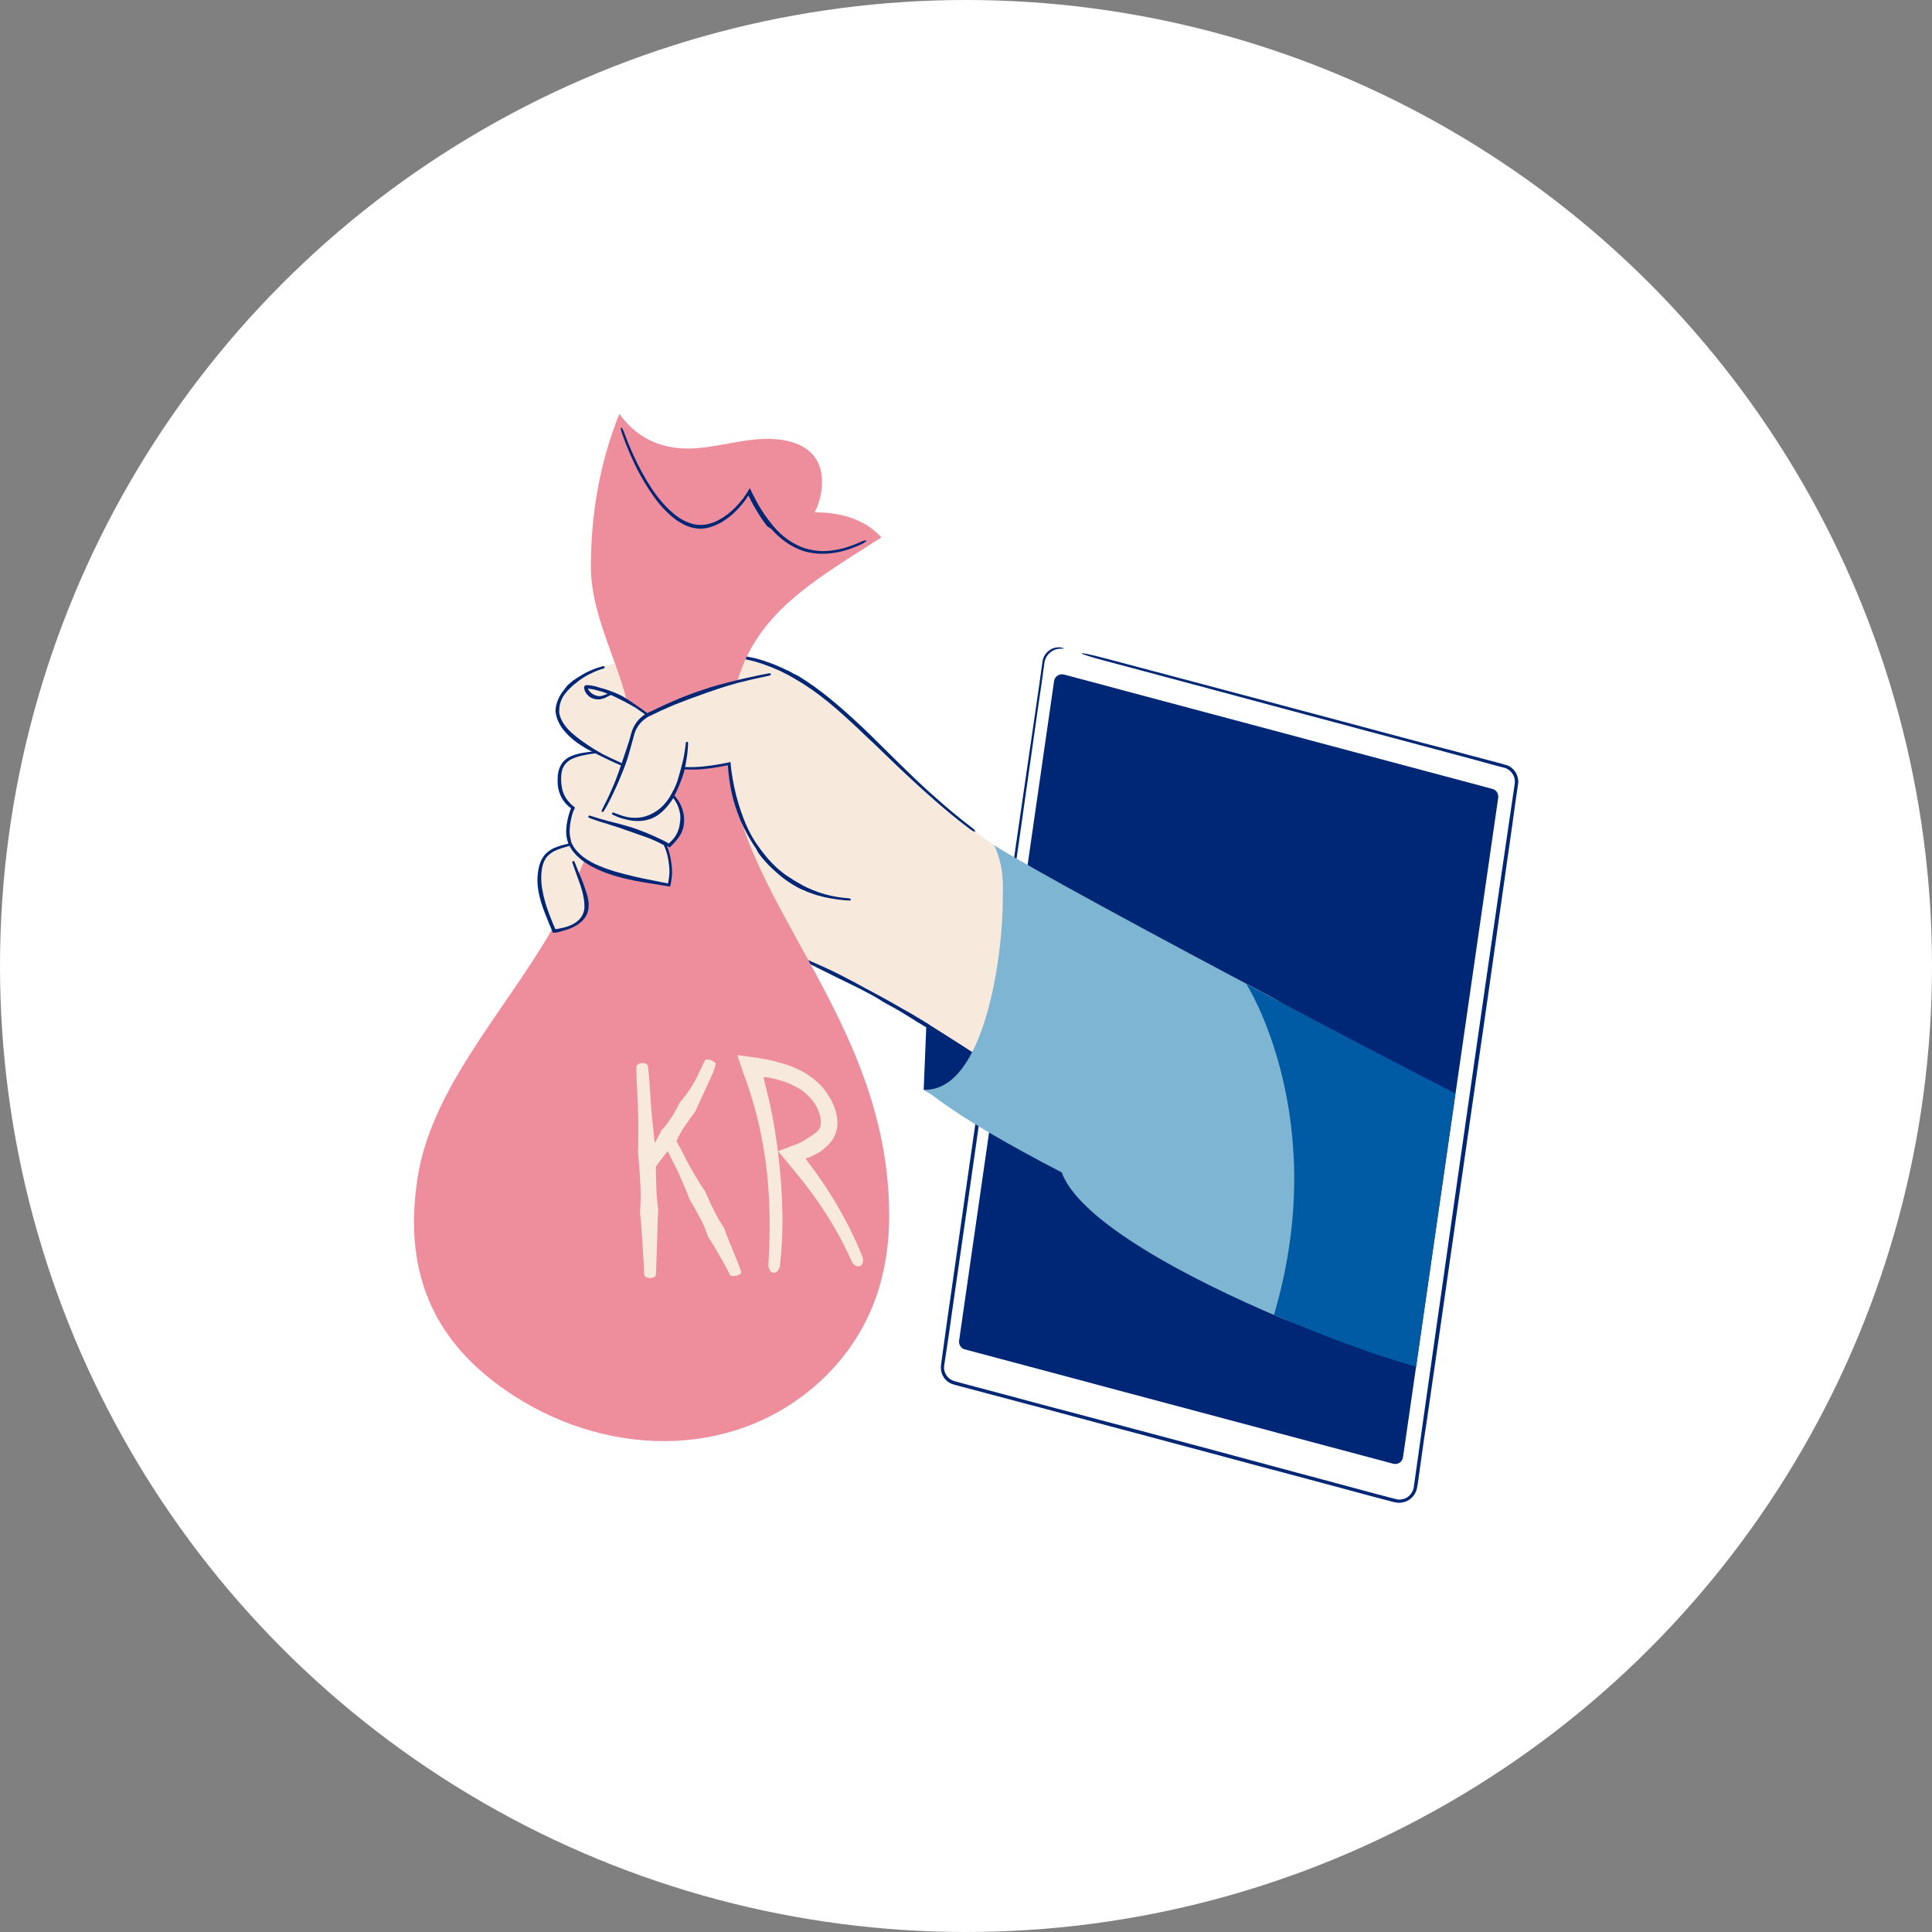 <svg width="126" height="126" viewBox="0 0 126 126" fill="none" xmlns="http://www.w3.org/2000/svg">
<rect x="0" y="0" width="126" height="126" fill="#808080" stroke="none"/>
<circle cx="63" cy="63" r="63" fill="white"/>
<g clip-path="url(#clip0_979_28945)">
<path d="M78.42 94.382C74.985 93.467 71.49 92.536 67.965 91.606C66.21 91.14 64.455 90.66 62.685 90.195L62.355 90.104C62.235 90.074 62.16 90.044 62.055 89.999C61.875 89.894 61.725 89.744 61.65 89.564C61.56 89.369 61.545 89.174 61.59 88.964L61.695 88.288C61.83 87.388 61.965 86.487 62.085 85.586C62.655 81.683 63.15 78.171 63.63 74.839C63.885 72.992 64.155 71.131 64.41 69.285C64.65 67.589 64.89 65.877 65.13 64.181L66.18 56.826C66.51 54.499 66.84 52.188 67.17 49.861L67.665 46.379L67.92 44.637L68.04 43.767L68.1 43.331C68.115 43.181 68.145 43.046 68.205 42.926C68.28 42.746 68.415 42.611 68.55 42.506C68.685 42.401 68.835 42.356 68.955 42.326C69.21 42.281 69.375 42.326 69.375 42.296C69.375 42.281 69.225 42.191 68.94 42.221C68.805 42.236 68.625 42.281 68.475 42.386C68.31 42.491 68.16 42.656 68.07 42.851C68.01 42.986 67.98 43.151 67.965 43.301L67.905 43.737L67.785 44.607L67.53 46.364L67.02 49.861L66 56.871L64.95 64.151C64.695 65.847 64.455 67.558 64.2 69.255C63.93 71.101 63.66 72.947 63.39 74.824C62.91 78.141 62.415 81.653 61.845 85.601C61.725 86.487 61.59 87.388 61.47 88.288L61.38 88.964C61.335 89.204 61.365 89.474 61.47 89.684C61.575 89.909 61.755 90.104 61.98 90.21C62.085 90.269 62.22 90.3 62.325 90.33L62.655 90.42C64.41 90.885 66.165 91.35 67.92 91.816C71.43 92.761 74.925 93.692 78.36 94.608L81.93 95.568C83.595 96.004 85.26 96.454 86.94 96.904C87.78 97.129 88.62 97.355 89.445 97.58L90.705 97.91C90.81 97.94 90.9 97.97 91.02 97.985C91.14 98.015 91.26 98.015 91.38 98C91.62 97.97 91.845 97.88 92.025 97.715C92.205 97.565 92.34 97.34 92.4 97.114C92.43 96.994 92.43 96.889 92.46 96.784L92.505 96.469C92.565 96.034 92.625 95.613 92.685 95.178C92.805 94.322 92.925 93.467 93.06 92.611C93.3 90.915 93.555 89.219 93.795 87.538C94.83 80.302 95.91 72.812 96.975 65.427C97.365 62.68 97.755 59.933 98.145 57.186L98.61 53.929L98.835 52.293L98.955 51.482C98.97 51.347 99 51.212 99.015 51.062C99.03 50.912 99 50.762 98.955 50.612C98.865 50.326 98.655 50.086 98.385 49.951C98.325 49.921 98.25 49.891 98.175 49.876C98.1 49.861 98.04 49.846 97.98 49.816L97.575 49.711L95.985 49.291C94.92 49.005 93.855 48.72 92.79 48.45L83.625 46.003C79.815 44.983 75.87 43.947 71.985 42.911C71.19 42.701 70.56 42.566 70.545 42.611C70.53 42.656 71.145 42.851 71.94 43.061C75.84 44.097 79.785 45.163 83.595 46.184C86.64 46.994 89.685 47.82 92.745 48.63L95.94 49.486L97.53 49.921L97.935 50.026C98.07 50.056 98.19 50.086 98.295 50.146C98.52 50.266 98.685 50.477 98.76 50.717C98.79 50.837 98.805 50.957 98.79 51.092C98.775 51.212 98.745 51.362 98.73 51.497L98.61 52.308L98.37 53.944L97.89 57.216C97.5 59.948 97.095 62.68 96.705 65.397C95.64 72.797 94.575 80.272 93.54 87.523C93.3 89.204 93.06 90.9 92.82 92.596C92.7 93.452 92.58 94.307 92.46 95.163C92.4 95.583 92.34 96.019 92.28 96.439L92.235 96.754C92.22 96.859 92.205 96.979 92.19 97.069C92.145 97.249 92.04 97.43 91.89 97.565C91.74 97.7 91.56 97.775 91.365 97.79C91.275 97.805 91.17 97.805 91.08 97.775C90.99 97.76 90.87 97.715 90.78 97.7L89.52 97.37C88.68 97.144 87.855 96.919 87.015 96.694C85.35 96.244 83.685 95.808 82.035 95.358L78.42 94.382Z" fill="#002776"/>
<path d="M90.87 95.463L62.925 88.003C62.67 87.943 62.52 87.688 62.55 87.433L68.745 44.412C68.79 44.112 69.09 43.917 69.39 43.992L97.335 51.452C97.59 51.512 97.74 51.767 97.71 52.023L91.5 95.043C91.455 95.343 91.17 95.538 90.87 95.463Z" fill="#002776"/>
<path d="M60.24 71.071L60.555 63.416L69.585 70.305L64.02 73.203L60.24 71.071Z" fill="#002776"/>
<path d="M77.91 62.635C71.175 59.153 67.2 56.916 63.615 54.244C56.025 48.615 53.19 41.92 45.195 42.761C44.61 42.821 43.995 42.806 43.38 42.881C43.38 42.881 39.435 43.046 38.205 43.962C36.975 44.878 39.225 48.63 39.225 48.63L37.965 51.242L37.905 55.13L36.36 56.301C36.36 56.301 34.515 57.937 36.99 58.597C39.465 59.273 46.83 60.504 46.83 60.504C57.705 63.596 67.785 71.882 70.23 73.203" fill="#F8E9DD"/>
<path d="M51.78 43.947C51.69 43.902 51.6 43.842 51.51 43.797L51.225 43.662C51.135 43.617 51.045 43.572 50.94 43.527L50.655 43.407C50.385 43.286 50.085 43.196 49.815 43.091C49.53 43.016 49.245 42.911 48.945 42.866C48.39 42.731 47.82 42.671 47.25 42.626C46.965 42.626 46.68 42.596 46.395 42.611L45.975 42.626C45.84 42.626 45.69 42.641 45.555 42.656C45.36 42.671 45.195 42.716 45.195 42.761C45.195 42.806 45.36 42.821 45.555 42.806C45.69 42.791 45.84 42.776 45.975 42.776H46.395H46.605C46.68 42.776 46.74 42.776 46.815 42.791L47.235 42.806C47.79 42.851 48.36 42.926 48.9 43.061C49.185 43.121 49.47 43.211 49.74 43.301C50.01 43.407 50.295 43.497 50.55 43.617L50.835 43.737C50.925 43.782 51.015 43.827 51.105 43.872L51.375 44.007C51.465 44.052 51.555 44.112 51.645 44.157L51.9 44.307C53.4 45.163 54.72 46.349 55.965 47.519L56.61 48.135L57.03 48.525C57.795 49.261 58.545 49.996 59.325 50.717C59.88 51.242 60.45 51.752 61.02 52.248C61.74 52.878 62.49 53.494 63.27 54.079C63.435 54.199 63.57 54.259 63.6 54.229C63.63 54.199 63.525 54.079 63.36 53.959C62.595 53.374 61.83 52.743 61.125 52.113C60.555 51.617 60 51.107 59.445 50.567C58.68 49.831 57.93 49.081 57.18 48.345L56.79 47.955L56.145 47.339C54.885 46.169 53.55 44.983 52.035 44.067L51.78 43.947Z" fill="#002776"/>
<path d="M57.57 65.322C58.155 65.637 58.74 65.967 59.31 66.328C59.625 66.523 59.895 66.703 60.165 66.853C60.315 66.943 60.465 67.033 60.615 67.123L61.02 67.363L61.605 67.724L62.7 68.429C62.76 68.474 62.835 68.474 62.865 68.444C62.895 68.414 62.85 68.354 62.79 68.309L61.71 67.559L61.14 67.183L60.75 66.928C60.6 66.823 60.465 66.733 60.315 66.643C60.045 66.478 59.76 66.313 59.445 66.118C58.86 65.802 58.275 65.442 57.69 65.127L57.39 64.962C56.82 64.662 56.25 64.346 55.695 64.046C55.095 63.731 54.465 63.401 53.835 63.115L53.13 62.8C52.755 62.635 52.38 62.47 52.005 62.305L51.195 61.96C50.85 61.809 50.505 61.674 50.16 61.539C50.085 61.509 50.025 61.524 50.01 61.554C49.995 61.599 50.04 61.644 50.115 61.674C50.46 61.825 50.805 61.975 51.15 62.11C51.42 62.23 51.69 62.335 51.96 62.47C52.335 62.635 52.695 62.815 53.07 62.995C53.295 63.115 53.535 63.221 53.76 63.341C54.375 63.656 55.005 63.956 55.62 64.256C55.905 64.391 56.19 64.541 56.475 64.692C56.76 64.842 57.045 64.992 57.315 65.157L57.57 65.322Z" fill="#002776"/>
<path d="M36.6 59.513C33.645 65.232 28.23 70.501 27.24 76.775C26.205 83.35 28.56 87.838 33.525 91.035C39.96 95.178 48.33 95.133 53.805 89.789C56.4 87.237 57.99 83.83 57.99 79.267C57.99 66.178 47.58 58.372 47.58 48.99C47.58 48.525 47.61 48.045 47.67 47.565L47.64 46.679C48.33 40.465 52.5 38.258 57.48 35.046C56.49 33.965 55.08 33.425 53.13 33.41C53.415 32.869 53.61 32.194 53.61 31.413C53.61 29.402 52.02 28.621 50.04 28.621C48.33 28.621 46.545 29.252 44.85 29.252C43.38 29.252 41.655 28.771 40.395 26.985C39.105 30.182 38.535 33.56 38.535 36.967C38.535 39.939 40.125 42.776 40.875 45.673C41.355 47.594 39.465 53.464 36.6 59.513Z" fill="#EE8D9C"/>
<path d="M39.33 43.617V45.013C40.59 45.418 41.25 45.808 42.24 46.619C42.375 46.484 42.165 46.649 42.345 46.559C46.545 44.502 49.665 44.127 50.295 43.962L55.47 58.672C50.595 58.447 47.85 54.334 47.535 49.831C46.71 49.996 45.87 50.146 45.045 50.146C44.88 50.146 44.7 50.146 44.535 50.131C44.325 50.987 44.325 51.287 43.845 51.888C44.4 52.278 44.505 53.058 44.505 53.389C44.505 54.199 44.22 54.635 43.65 55.145C43.53 55.07 43.395 55.01 43.275 54.95C43.59 55.415 43.755 56.286 43.755 56.871C43.755 57.171 43.71 57.456 43.62 57.742C42.09 57.441 39 57.081 37.665 55.73L37.365 56.151C37.74 57.201 38.25 58.222 38.25 59.048C38.25 60.128 37.215 60.579 36.165 60.699C35.715 59.693 35.19 58.462 35.19 57.306C35.19 55.505 36.18 55.325 37.215 55.055C37.11 54.815 37.05 54.544 37.05 54.244C37.05 53.764 37.185 53.088 37.38 52.713C36.81 52.308 36.48 51.752 36.48 50.852C36.48 49.306 37.68 49.261 38.925 49.05C37.56 48.3 36.375 47.384 36.375 46.289C36.375 45.073 37.905 43.857 39.435 43.482" fill="#F8E9DD"/>
<path d="M36.48 46.214C36.48 46.003 36.555 45.778 36.645 45.583C36.735 45.373 36.885 45.193 37.035 45.028C37.125 44.938 37.2 44.848 37.29 44.773C37.365 44.697 37.455 44.622 37.545 44.562C37.635 44.487 37.725 44.412 37.83 44.337C37.92 44.277 38.01 44.217 38.1 44.157C38.235 44.082 38.37 43.992 38.52 43.932C38.79 43.797 39.06 43.677 39.36 43.602C39.405 43.587 39.45 43.542 39.435 43.497C39.42 43.452 39.375 43.437 39.315 43.452C39.015 43.527 38.715 43.632 38.43 43.767C38.28 43.827 38.145 43.902 37.995 43.992C37.89 44.052 37.8 44.112 37.695 44.172C37.59 44.247 37.485 44.307 37.38 44.382C37.29 44.457 37.2 44.532 37.11 44.607C37.02 44.682 36.93 44.788 36.855 44.893C36.705 45.088 36.555 45.283 36.45 45.508C36.345 45.733 36.255 45.973 36.24 46.214C36.225 46.304 36.225 46.394 36.24 46.469C36.3 46.949 36.555 47.384 36.855 47.73C37.185 48.105 37.575 48.42 37.995 48.675C38.145 48.765 38.31 48.87 38.475 48.946C38.73 49.081 38.985 49.216 39.24 49.336L39.795 49.606C40.035 49.711 40.275 49.831 40.515 49.921C40.56 49.936 40.62 49.921 40.635 49.891C40.65 49.861 40.62 49.801 40.575 49.786C40.335 49.666 40.095 49.561 39.87 49.456C39.69 49.366 39.495 49.276 39.315 49.186C39.06 49.05 38.82 48.9 38.58 48.75C38.43 48.66 38.28 48.555 38.13 48.45C37.74 48.18 37.35 47.88 37.035 47.55C36.75 47.234 36.51 46.844 36.465 46.439C36.48 46.364 36.465 46.289 36.48 46.214Z" fill="#002776"/>
<path d="M43.44 55.145L43.62 55.235C43.635 55.25 43.665 55.265 43.68 55.265L43.725 55.22L43.815 55.13C43.89 55.055 43.965 54.98 44.04 54.89C44.19 54.724 44.325 54.544 44.43 54.334C44.535 54.109 44.595 53.884 44.61 53.674C44.61 53.554 44.625 53.449 44.61 53.328C44.61 53.224 44.595 53.118 44.565 53.013C44.535 52.863 44.49 52.713 44.43 52.578C44.325 52.308 44.145 52.068 43.965 51.858C43.935 51.812 43.875 51.812 43.845 51.843C43.815 51.873 43.815 51.917 43.845 51.963C44.025 52.188 44.16 52.413 44.25 52.668C44.295 52.803 44.325 52.938 44.355 53.073C44.37 53.163 44.37 53.269 44.37 53.359C44.37 53.464 44.355 53.569 44.34 53.674C44.325 53.854 44.28 54.049 44.19 54.259C44.115 54.439 43.995 54.619 43.86 54.77C43.785 54.845 43.71 54.92 43.635 54.995L43.62 55.01H43.605L43.59 54.995L43.515 54.95L43.32 54.845C42.945 54.664 42.57 54.484 42.195 54.334C41.79 54.169 41.37 54.004 40.935 53.884C40.77 53.839 40.62 53.794 40.455 53.749C40.2 53.689 39.945 53.614 39.69 53.554C39.51 53.509 39.33 53.449 39.15 53.404C38.925 53.328 38.7 53.269 38.475 53.193C38.43 53.178 38.385 53.193 38.37 53.239C38.355 53.283 38.385 53.313 38.43 53.343C38.655 53.434 38.895 53.509 39.12 53.584C39.3 53.644 39.48 53.689 39.66 53.749C39.915 53.824 40.155 53.914 40.41 53.989C40.56 54.049 40.725 54.094 40.875 54.154C41.295 54.304 41.715 54.439 42.12 54.589C42.495 54.724 42.87 54.89 43.23 55.085L43.44 55.145Z" fill="#002776"/>
<path d="M37.2 54.664C37.11 54.289 37.155 53.884 37.23 53.479C37.275 53.283 37.32 53.073 37.395 52.893C37.41 52.863 37.455 52.758 37.5 52.683C37.515 52.668 37.485 52.668 37.485 52.653L37.455 52.638L37.41 52.593L37.365 52.548L37.335 52.533L37.32 52.518C37.245 52.458 37.17 52.383 37.11 52.308C36.825 51.993 36.675 51.632 36.63 51.257C36.6 51.062 36.585 50.852 36.6 50.642C36.6 50.552 36.615 50.462 36.63 50.371C36.63 50.326 36.66 50.281 36.66 50.236C36.675 50.191 36.675 50.146 36.705 50.101C36.81 49.861 36.99 49.666 37.23 49.531C37.455 49.411 37.71 49.336 37.965 49.276C38.22 49.216 38.49 49.171 38.76 49.141C38.85 49.126 38.925 49.081 38.925 49.035C38.925 48.99 38.835 48.975 38.745 48.99C38.475 49.035 38.205 49.066 37.935 49.111C37.665 49.171 37.395 49.231 37.14 49.366C36.87 49.501 36.645 49.726 36.525 50.011C36.495 50.056 36.48 50.116 36.465 50.161C36.45 50.206 36.435 50.266 36.42 50.311C36.405 50.416 36.375 50.522 36.375 50.627C36.36 50.852 36.36 51.077 36.39 51.302C36.45 51.692 36.615 52.128 36.96 52.473C37.035 52.548 37.125 52.623 37.2 52.683L37.215 52.698H37.23L37.245 52.713L37.2 52.818C37.125 53.028 37.065 53.224 37.02 53.434C36.975 53.644 36.945 53.854 36.93 54.064C36.915 54.274 36.93 54.499 36.975 54.709C36.99 54.785 37.02 54.86 37.035 54.92C37.05 54.995 37.095 55.055 37.125 55.13C37.305 55.505 37.605 55.82 37.92 56.075C38.25 56.331 38.595 56.526 38.955 56.691C39.735 57.051 40.59 57.276 41.43 57.441C41.745 57.502 42.06 57.562 42.375 57.607L43.125 57.727L43.5 57.787L43.65 57.817H43.695H43.71V57.802L43.725 57.727L43.74 57.652L43.755 57.592L43.77 57.502C43.845 57.141 43.845 56.751 43.8 56.391C43.74 55.94 43.65 55.46 43.425 55.04C43.38 54.95 43.305 54.905 43.275 54.935C43.245 54.965 43.26 55.04 43.29 55.115C43.485 55.52 43.59 55.97 43.635 56.421C43.68 56.781 43.665 57.126 43.59 57.471L43.575 57.562L43.56 57.607V57.622H43.545L43.515 57.607L43.14 57.532L42.39 57.381C42.075 57.321 41.775 57.261 41.46 57.186C40.635 56.991 39.795 56.781 39.03 56.451C38.685 56.301 38.34 56.12 38.025 55.88C37.725 55.64 37.455 55.355 37.305 55.025C37.275 54.965 37.245 54.905 37.23 54.845C37.245 54.8 37.215 54.724 37.2 54.664Z" fill="#002776"/>
<path d="M36.735 60.699C37.02 60.624 37.32 60.519 37.59 60.353C37.725 60.278 37.845 60.173 37.965 60.068C38.07 59.948 38.175 59.828 38.25 59.678C38.295 59.603 38.31 59.513 38.34 59.438C38.355 59.363 38.385 59.273 38.385 59.198C38.4 59.032 38.4 58.882 38.37 58.747C38.355 58.582 38.31 58.432 38.265 58.282C38.22 58.147 38.175 58.012 38.13 57.877C38.07 57.682 37.995 57.486 37.92 57.306C37.77 56.946 37.62 56.601 37.485 56.241C37.455 56.181 37.41 56.136 37.365 56.151C37.32 56.166 37.32 56.226 37.335 56.286C37.455 56.646 37.605 57.021 37.725 57.381C37.8 57.577 37.86 57.757 37.92 57.952C37.965 58.087 37.995 58.222 38.025 58.357C38.055 58.507 38.085 58.642 38.1 58.792C38.115 58.928 38.115 59.063 38.115 59.198C38.115 59.273 38.1 59.333 38.085 59.408C38.055 59.468 38.055 59.543 38.01 59.618C37.965 59.738 37.875 59.858 37.785 59.963C37.68 60.053 37.575 60.158 37.455 60.218C37.215 60.368 36.945 60.459 36.66 60.519C36.57 60.534 36.465 60.564 36.375 60.579C36.345 60.579 36.3 60.594 36.27 60.594H36.24H36.225C36.21 60.594 36.21 60.579 36.21 60.579L36.18 60.504C36.12 60.368 36.06 60.248 36.015 60.113C35.91 59.858 35.805 59.588 35.715 59.333C35.52 58.777 35.37 58.177 35.31 57.592C35.295 57.366 35.295 57.156 35.31 56.931C35.34 56.586 35.415 56.241 35.61 55.955C35.745 55.76 35.955 55.61 36.18 55.49C36.465 55.355 36.78 55.265 37.095 55.175C37.155 55.16 37.2 55.115 37.185 55.07C37.17 55.025 37.11 55.01 37.05 55.025C36.735 55.1 36.39 55.19 36.09 55.325C35.85 55.445 35.625 55.61 35.46 55.835C35.235 56.151 35.13 56.526 35.085 56.886C35.055 57.111 35.04 57.351 35.055 57.577C35.085 58.207 35.265 58.822 35.475 59.393C35.58 59.663 35.685 59.918 35.79 60.188L35.955 60.579L36 60.699L36.045 60.789L36.06 60.834C36.075 60.834 36.09 60.834 36.105 60.834L36.27 60.819C36.3 60.819 36.345 60.804 36.375 60.804C36.525 60.759 36.63 60.729 36.735 60.699Z" fill="#002776"/>
<path d="M38.82 44.758C38.745 44.742 38.655 44.727 38.58 44.712C38.535 44.697 38.505 44.697 38.46 44.697L38.295 44.682C38.235 44.682 38.19 44.682 38.145 44.727C38.1 44.773 38.085 44.818 38.1 44.878C38.1 44.938 38.13 44.998 38.145 45.058C38.16 45.103 38.175 45.133 38.205 45.178C38.31 45.343 38.445 45.463 38.595 45.523C38.685 45.568 38.76 45.583 38.85 45.598C38.925 45.613 39.015 45.613 39.09 45.613C39.225 45.598 39.33 45.553 39.435 45.523C39.63 45.433 39.795 45.328 39.975 45.283C40.005 45.268 40.02 45.238 40.02 45.193C40.02 45.148 39.975 45.133 39.945 45.133C39.735 45.178 39.555 45.283 39.375 45.343C39.285 45.373 39.18 45.403 39.105 45.403C39.045 45.403 38.97 45.388 38.91 45.373C38.835 45.358 38.775 45.328 38.715 45.298C38.61 45.238 38.505 45.163 38.415 45.043C38.4 45.013 38.385 44.998 38.37 44.968C38.37 44.953 38.355 44.953 38.355 44.938C38.355 44.923 38.355 44.923 38.355 44.908C38.355 44.908 38.37 44.908 38.385 44.908L38.46 44.923C38.505 44.923 38.535 44.938 38.58 44.938C38.655 44.953 38.73 44.968 38.805 44.983L38.955 45.028C39.24 45.088 39.51 45.193 39.78 45.298C40.065 45.418 40.35 45.568 40.62 45.703C40.725 45.748 40.83 45.808 40.935 45.868C41.1 45.958 41.265 46.048 41.415 46.139C41.535 46.214 41.64 46.289 41.745 46.364C41.88 46.454 42.03 46.559 42.165 46.664C42.195 46.679 42.24 46.679 42.255 46.634C42.285 46.604 42.27 46.559 42.255 46.544C42.12 46.439 41.985 46.334 41.835 46.228C41.73 46.154 41.61 46.078 41.505 46.003C41.355 45.898 41.19 45.793 41.04 45.688C40.935 45.628 40.845 45.553 40.74 45.493C40.47 45.328 40.155 45.193 39.87 45.088C39.6 44.983 39.3 44.893 39.015 44.818L38.82 44.758Z" fill="#002776"/>
<path d="M41.745 46.844C41.475 47.099 41.28 47.444 41.175 47.805C41.085 48.15 40.98 48.495 40.86 48.84C40.74 49.216 40.62 49.546 40.515 49.861L40.335 50.386C40.275 50.552 40.215 50.702 40.155 50.867C40.065 51.092 39.975 51.317 39.87 51.542C39.69 51.963 39.48 52.383 39.27 52.788C39.225 52.863 39.225 52.938 39.27 52.953C39.315 52.968 39.36 52.938 39.405 52.863C39.645 52.458 39.855 52.038 40.05 51.617C40.155 51.392 40.26 51.167 40.35 50.957L40.545 50.477C40.62 50.311 40.68 50.131 40.755 49.951C40.875 49.636 40.98 49.306 41.085 48.915C41.175 48.57 41.28 48.225 41.37 47.88C41.46 47.55 41.655 47.249 41.895 47.024C41.985 46.949 42.075 46.874 42.165 46.814C42.225 46.769 42.3 46.724 42.375 46.694L42.6 46.589L43.065 46.364C43.38 46.228 43.695 46.093 43.995 45.958C44.67 45.688 45.36 45.433 46.05 45.193C46.305 45.103 46.56 45.013 46.83 44.923C47.235 44.788 47.655 44.667 48.075 44.547C48.375 44.472 48.675 44.397 48.99 44.322C49.365 44.232 49.77 44.157 50.16 44.067C50.235 44.052 50.295 43.992 50.28 43.962C50.265 43.917 50.205 43.902 50.13 43.917C49.74 43.992 49.335 44.067 48.96 44.157C48.66 44.217 48.345 44.292 48.045 44.367C47.625 44.472 47.19 44.577 46.77 44.697C46.5 44.773 46.245 44.848 45.99 44.938C45.285 45.163 44.58 45.433 43.92 45.718C43.605 45.853 43.305 45.988 42.99 46.139L42.525 46.364L42.285 46.469C42.21 46.514 42.12 46.559 42.045 46.604C41.94 46.679 41.835 46.754 41.745 46.844Z" fill="#002776"/>
<path d="M44.04 51.782C44.22 51.437 44.355 51.077 44.49 50.717C44.565 50.522 44.61 50.341 44.655 50.161C44.67 50.071 44.7 49.966 44.715 49.861L44.76 49.591C44.775 49.456 44.805 49.336 44.82 49.201C44.85 48.961 44.865 48.705 44.88 48.465C44.88 48.42 44.85 48.39 44.805 48.375C44.76 48.375 44.73 48.405 44.73 48.45C44.7 48.69 44.67 48.93 44.625 49.186C44.61 49.306 44.58 49.441 44.55 49.561C44.535 49.651 44.505 49.741 44.49 49.816C44.46 49.906 44.445 49.996 44.415 50.101C44.37 50.266 44.325 50.447 44.265 50.642C44.175 51.002 44.025 51.362 43.845 51.677C43.815 51.737 43.785 51.782 43.755 51.843C43.59 52.158 43.365 52.428 43.11 52.668C42.84 52.908 42.51 53.103 42.15 53.224C42.015 53.269 41.88 53.298 41.745 53.313C41.52 53.344 41.31 53.344 41.085 53.313C40.92 53.298 40.77 53.254 40.605 53.209C40.41 53.148 40.215 53.073 40.02 52.998C39.975 52.983 39.93 52.998 39.915 53.028C39.9 53.058 39.915 53.103 39.96 53.133C40.155 53.224 40.35 53.313 40.56 53.374C40.725 53.419 40.89 53.464 41.055 53.494C41.295 53.539 41.535 53.554 41.775 53.539C41.925 53.524 42.075 53.509 42.225 53.464C42.63 53.374 42.99 53.133 43.275 52.848C43.545 52.593 43.77 52.278 43.965 51.963C43.965 51.903 44.01 51.843 44.04 51.782Z" fill="#002776"/>
<path d="M49.545 55.745C49.995 56.331 50.55 56.856 51.15 57.321C51.48 57.562 51.795 57.757 52.11 57.922C52.2 57.967 52.29 58.012 52.38 58.042C52.47 58.087 52.56 58.117 52.65 58.162L52.905 58.252C52.995 58.282 53.07 58.312 53.16 58.342C53.28 58.387 53.4 58.417 53.535 58.447C53.655 58.477 53.775 58.522 53.91 58.537C54.39 58.642 54.87 58.702 55.35 58.732C55.44 58.732 55.5 58.702 55.5 58.672C55.5 58.642 55.44 58.597 55.35 58.582C54.87 58.552 54.405 58.477 53.94 58.357C53.82 58.327 53.7 58.297 53.58 58.252C53.46 58.222 53.34 58.177 53.235 58.132C53.16 58.102 53.07 58.072 52.995 58.042L52.755 57.937C52.665 57.907 52.59 57.862 52.5 57.817C52.41 57.772 52.335 57.742 52.245 57.682C51.945 57.517 51.645 57.336 51.315 57.111C50.715 56.706 50.19 56.166 49.755 55.595C49.68 55.505 49.605 55.4 49.53 55.295C49.11 54.739 48.78 54.109 48.525 53.464C48.255 52.773 48.03 52.038 47.88 51.302C47.82 51.032 47.775 50.747 47.73 50.477C47.715 50.371 47.7 50.251 47.685 50.146L47.64 49.696L47.205 49.786L46.875 49.846C46.56 49.906 46.245 49.951 45.93 49.981C45.54 50.026 45.12 50.041 44.715 50.026C44.64 50.026 44.565 50.056 44.565 50.101C44.565 50.146 44.625 50.176 44.715 50.176C45.135 50.206 45.555 50.191 45.96 50.146C46.29 50.116 46.605 50.071 46.92 50.011L47.25 49.951L47.415 49.921L47.475 49.906V49.966L47.49 50.131C47.49 50.251 47.505 50.356 47.52 50.477C47.55 50.762 47.595 51.047 47.64 51.317C47.775 52.083 48.015 52.833 48.3 53.524C48.585 54.169 48.93 54.8 49.335 55.385C49.395 55.535 49.47 55.64 49.545 55.745Z" fill="#002776"/>
<path d="M89.025 83.365C87.315 82.929 87.27 87.523 83.595 85.977C77.415 83.365 70.41 79.642 69.24 76.46C61.86 72.632 60.915 71.356 60.24 71.071C60.285 71.071 60.315 71.071 60.345 71.071C64.23 71.071 65.4 62.275 65.4 58.732C65.4 57.787 65.52 56.631 64.845 55.13C67.065 56.541 75.24 60.969 82.86 64.992C87.645 67.528 88.785 72.797 91.515 74.178L89.025 83.365Z" fill="#7EB5D2"/>
<path d="M83.085 85.751C86.955 87.418 90.585 88.663 92.355 89.129L94.92 71.311C91.905 69.78 86.625 67.018 81.285 64.181C81.285 64.166 86.88 72.932 83.085 85.751Z" fill="#005AA4"/>
<path d="M50.31 34.505C50.595 34.821 50.895 35.106 51.24 35.346C51.735 35.691 52.305 35.961 52.89 36.051C53.46 36.156 54.03 36.126 54.6 36.021C55.155 35.916 55.695 35.721 56.205 35.481C56.385 35.391 56.52 35.286 56.49 35.256C56.475 35.226 56.31 35.256 56.13 35.346C55.62 35.571 55.095 35.766 54.54 35.856C54 35.961 53.43 35.976 52.89 35.856C52.335 35.751 51.81 35.496 51.345 35.166C51.015 34.926 50.73 34.655 50.46 34.34L50.28 34.115C50.01 33.785 49.77 33.44 49.545 33.064L49.38 32.779L49.23 32.494C49.2 32.449 49.185 32.404 49.155 32.344L49.065 32.179L48.945 31.924L48.915 31.863L48.9 31.833C48.9 31.833 48.885 31.848 48.885 31.863L48.81 31.983L48.735 32.104C48.705 32.149 48.69 32.194 48.66 32.224C48.63 32.269 48.6 32.314 48.57 32.359C48.51 32.449 48.45 32.539 48.375 32.614C48.24 32.779 48.105 32.944 47.955 33.094C47.655 33.395 47.325 33.665 46.965 33.86C46.725 34.01 46.455 34.115 46.185 34.175C46.095 34.19 46.005 34.22 45.915 34.22C45.825 34.235 45.735 34.235 45.645 34.235C45.405 34.235 45.15 34.175 44.91 34.085C44.67 33.995 44.445 33.875 44.235 33.725C43.815 33.44 43.44 33.064 43.11 32.674C42.63 32.104 42.225 31.458 41.865 30.798C41.415 29.972 41.025 29.087 40.695 28.186C40.635 28.006 40.545 27.871 40.515 27.886C40.47 27.901 40.485 28.051 40.56 28.246C40.875 29.162 41.265 30.062 41.715 30.903C42.075 31.563 42.48 32.209 42.96 32.809C43.29 33.214 43.68 33.605 44.115 33.92C44.34 34.07 44.58 34.205 44.82 34.31C45.075 34.4 45.345 34.475 45.615 34.475C45.72 34.49 45.81 34.475 45.9 34.46C46.005 34.46 46.095 34.43 46.185 34.415C46.485 34.34 46.77 34.22 47.04 34.07C47.415 33.845 47.76 33.575 48.06 33.259C48.21 33.094 48.36 32.944 48.495 32.764C48.57 32.674 48.63 32.584 48.69 32.494C48.72 32.449 48.75 32.404 48.78 32.359C48.795 32.344 48.795 32.329 48.795 32.329L48.81 32.314C48.81 32.299 48.81 32.329 48.825 32.329L48.84 32.374L48.9 32.494C48.93 32.539 48.945 32.584 48.975 32.644L49.125 32.929L49.29 33.214C49.515 33.59 49.755 33.965 50.025 34.31L50.31 34.505Z" fill="#002776"/>
<path d="M52.53 74.328C52.455 74.373 52.38 74.418 52.29 74.463C52.17 74.523 51.99 74.614 51.81 74.674C51.45 74.809 51.09 74.944 50.745 75.079C50.94 75.319 51.15 75.559 51.345 75.799L51.96 76.55C52.095 76.715 52.23 76.88 52.365 77.045C52.62 77.376 52.875 77.721 53.13 78.066C54.06 79.372 54.885 80.768 55.53 82.239C55.635 82.494 55.89 82.644 56.085 82.569C56.28 82.494 56.34 82.224 56.235 81.939C55.62 80.393 54.825 78.906 53.91 77.496C53.67 77.135 53.43 76.775 53.175 76.43C53.055 76.25 52.92 76.085 52.785 75.904L52.695 75.769L52.665 75.739L52.65 75.724L52.605 75.649C52.59 75.619 52.56 75.574 52.545 75.544L52.695 75.499C52.725 75.499 52.74 75.484 52.8 75.469C52.905 75.424 53.01 75.364 53.115 75.319C53.265 75.244 53.4 75.154 53.535 75.079C53.67 74.974 53.805 74.854 53.925 74.749C53.955 74.719 53.985 74.704 54.015 74.659L54.135 74.523C54.225 74.448 54.285 74.343 54.345 74.238C54.405 74.133 54.45 74.028 54.495 73.923C54.525 73.818 54.555 73.713 54.585 73.608C54.6 73.503 54.615 73.398 54.615 73.293C54.615 73.188 54.615 73.082 54.6 72.992C54.555 72.602 54.45 72.227 54.285 71.897C54.12 71.566 53.925 71.266 53.7 70.981C53.475 70.711 53.19 70.456 52.905 70.246C52.62 70.035 52.32 69.855 52.005 69.72C51.69 69.57 51.375 69.45 51.045 69.36C50.88 69.315 50.73 69.27 50.565 69.225C50.49 69.21 50.4 69.18 50.325 69.165L50.19 69.135L49.98 69.09C49.605 69.015 49.215 68.97 48.84 68.909L48.27 68.835L48.12 68.82C48.075 68.804 48.105 68.835 48.105 68.865L48.12 68.924L48.21 69.195L48.45 69.9L48.69 70.561L48.765 70.786L48.81 70.891L48.825 70.966L48.915 71.236C48.975 71.416 49.035 71.596 49.08 71.776C49.185 72.137 49.29 72.497 49.38 72.857C49.56 73.593 49.71 74.328 49.83 75.079C50.01 76.16 50.115 77.24 50.16 78.321C50.22 79.672 50.205 81.083 50.115 82.464C50.1 82.749 50.235 82.989 50.445 83.004C50.64 83.034 50.835 82.824 50.865 82.524C51.03 81.098 51.06 79.657 51 78.261C50.955 77.15 50.85 76.04 50.715 74.929C50.61 74.163 50.49 73.383 50.34 72.617C50.265 72.242 50.19 71.852 50.085 71.476C50.04 71.281 49.995 71.101 49.95 70.906L49.875 70.621L49.845 70.486L49.815 70.35C49.815 70.32 49.815 70.305 49.815 70.29L49.8 70.26V70.246H49.815H49.875C49.905 70.246 49.95 70.246 49.995 70.26C50.01 70.26 50.01 70.26 50.025 70.26H50.04H50.07L50.13 70.275C50.205 70.29 50.28 70.305 50.34 70.32C50.49 70.35 50.625 70.38 50.76 70.426C51.045 70.501 51.315 70.591 51.57 70.711C51.825 70.831 52.08 70.966 52.305 71.116C52.53 71.281 52.725 71.461 52.905 71.671C53.085 71.882 53.235 72.107 53.34 72.362C53.445 72.602 53.52 72.857 53.535 73.097C53.55 73.338 53.505 73.548 53.4 73.668C53.37 73.698 53.355 73.728 53.325 73.758C53.31 73.773 53.295 73.788 53.28 73.803L53.19 73.878C53.07 73.968 52.95 74.058 52.83 74.133C52.71 74.193 52.62 74.268 52.53 74.328Z" fill="#F8E9DD"/>
<path d="M41.745 79.147C41.775 79.402 41.805 79.657 41.82 79.912L41.895 81.023C41.94 81.728 41.985 82.434 42.015 83.124C42.015 83.245 42.195 83.35 42.405 83.35C42.615 83.35 42.78 83.245 42.78 83.124L42.855 80.993L42.885 79.882C42.885 79.627 42.9 79.357 42.915 79.102L42.93 78.921C42.78 77.841 42.78 76.73 42.765 75.649V75.094L42.72 74.734C42.645 74.073 42.57 73.413 42.51 72.752C42.465 72.272 42.435 71.806 42.405 71.326C42.375 70.741 42.33 70.125 42.255 69.525C42.24 69.405 42.06 69.315 41.865 69.33C41.67 69.345 41.505 69.45 41.505 69.57C41.505 70.185 41.535 70.786 41.565 71.386C41.595 71.867 41.61 72.332 41.625 72.812C41.64 73.473 41.625 74.133 41.625 74.794L41.61 75.139L41.655 75.694C41.745 76.76 41.835 77.856 41.745 78.952V79.147Z" fill="#F8E9DD"/>
<path d="M43.08 73.833C43.02 73.968 42.945 74.103 42.87 74.238L42.555 74.809L41.955 75.904C41.925 75.965 42.045 76.115 42.21 76.22C42.39 76.325 42.555 76.37 42.6 76.31C42.84 75.98 43.095 75.649 43.35 75.319L43.755 74.809C43.845 74.689 43.95 74.584 44.055 74.463L44.13 74.388C44.385 73.788 44.775 73.278 45.15 72.752L45.345 72.482L45.435 72.287C45.6 71.927 45.765 71.566 45.93 71.206C46.05 70.951 46.17 70.696 46.29 70.426C46.44 70.11 46.59 69.765 46.68 69.405C46.695 69.33 46.56 69.225 46.38 69.15C46.185 69.075 46.02 69.075 45.99 69.135C45.825 69.435 45.69 69.765 45.54 70.065C45.42 70.305 45.3 70.546 45.15 70.786C44.955 71.116 44.73 71.416 44.49 71.716L44.355 71.867L44.205 72.152C43.92 72.692 43.59 73.248 43.14 73.713L43.08 73.833Z" fill="#F8E9DD"/>
<path d="M46.215 80.723C46.32 80.873 46.425 81.038 46.515 81.188L46.92 81.879C47.175 82.314 47.43 82.764 47.625 83.185C47.64 83.215 47.685 83.215 47.76 83.215C47.835 83.215 47.94 83.215 48.03 83.2C48.225 83.17 48.375 83.034 48.33 82.914C48.15 82.389 47.955 81.939 47.76 81.458L47.46 80.723C47.385 80.558 47.325 80.378 47.265 80.198L47.22 80.077C46.77 79.432 46.44 78.711 46.125 78.006L45.96 77.646L45.81 77.436C45.555 77.03 45.3 76.625 45.075 76.22C44.895 75.919 44.745 75.619 44.595 75.319C44.4 74.944 44.205 74.553 43.965 74.178C43.92 74.103 43.74 74.118 43.56 74.208C43.38 74.298 43.26 74.433 43.305 74.523C43.47 74.929 43.665 75.319 43.86 75.709C44.01 76.01 44.175 76.31 44.31 76.625C44.505 77.06 44.685 77.496 44.865 77.946L44.955 78.186L45.15 78.531C45.54 79.192 45.93 79.882 46.17 80.633L46.215 80.723Z" fill="#F8E9DD"/>
</g>
<defs>
<clipPath id="clip0_979_28945">
<rect width="72" height="71" fill="white" transform="translate(27 27)"/>
</clipPath>
</defs>
</svg>
